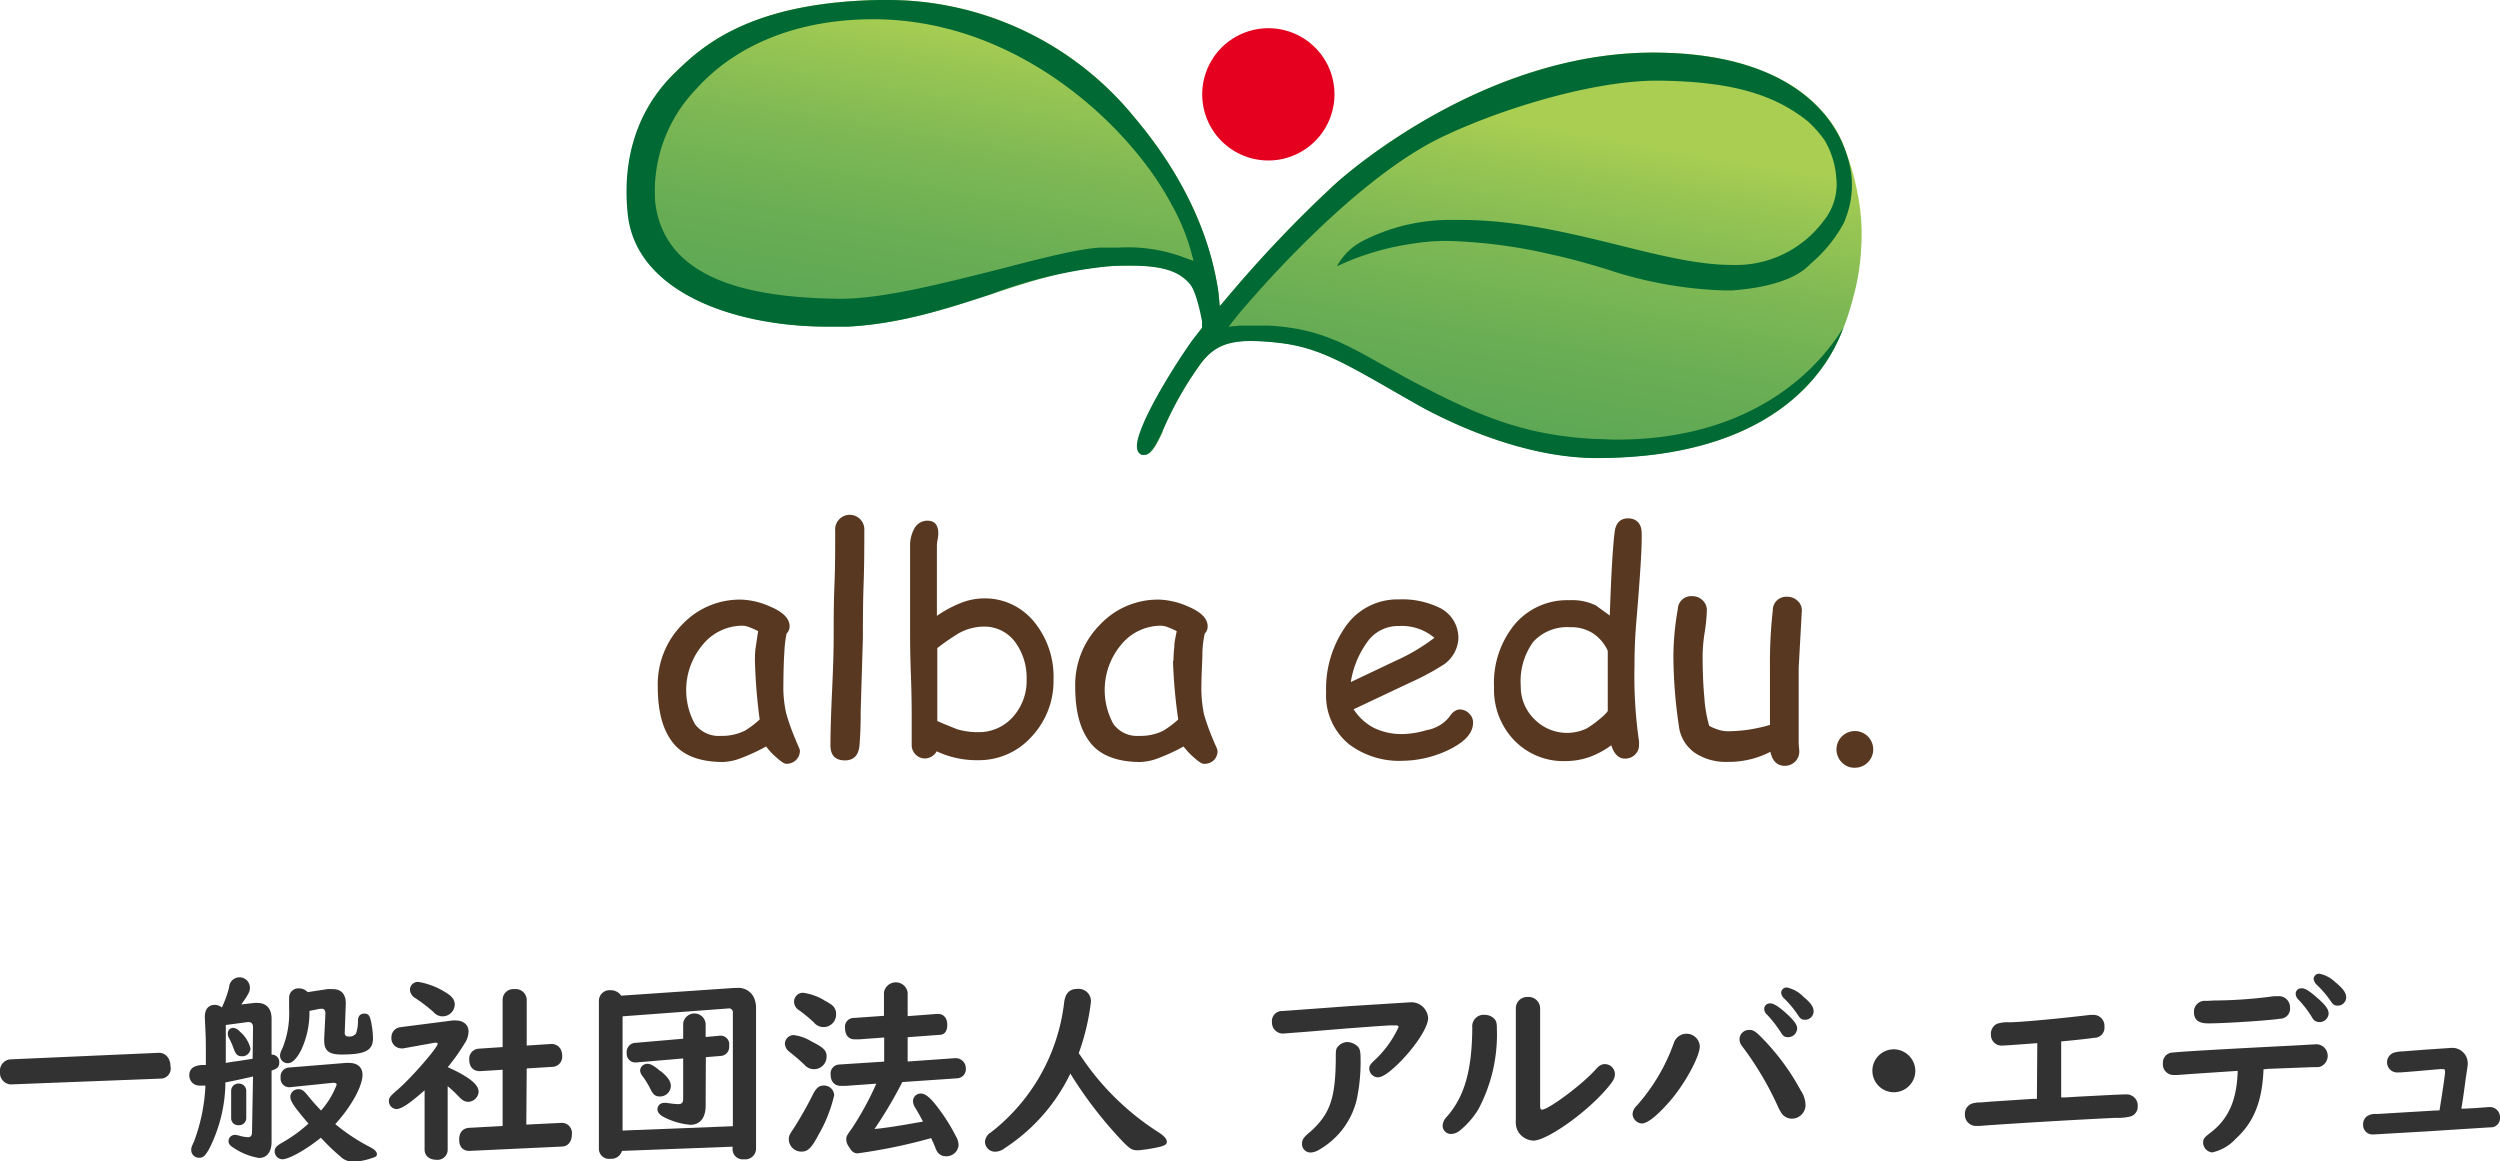 <svg xmlns="http://www.w3.org/2000/svg" xmlns:xlink="http://www.w3.org/1999/xlink" viewBox="0 0 248 115.22"><defs><style>.cls-1{fill:#583821;}.cls-2{fill:url(#linear-gradient);}.cls-3{fill:#e50020;}.cls-4{fill:#006934;}.cls-5{fill:#323232;}</style><linearGradient id="linear-gradient" x1="127.53" y1="-1.78" x2="119.09" y2="46.09" gradientUnits="userSpaceOnUse"><stop offset="0.2" stop-color="#a9ce52"/><stop offset="0.27" stop-color="#9bc753"/><stop offset="0.46" stop-color="#7eb854"/><stop offset="0.64" stop-color="#6aae54"/><stop offset="0.83" stop-color="#5da755"/><stop offset="1" stop-color="#59a555"/></linearGradient></defs><g id="レイヤー_2" data-name="レイヤー 2"><g id="ヘッダー"><path class="cls-1" d="M78,75.77c-.19,0-.53-.22-1-.65a6.38,6.38,0,0,1-1-1.07,19,19,0,0,1-2.48,1.15,5.47,5.47,0,0,1-1.79.39c-2.29,0-4-.64-5-1.94s-1.48-3.07-1.48-5.58A8.45,8.45,0,0,1,67.63,62a7.86,7.86,0,0,1,5.84-2.52,7.55,7.55,0,0,1,2.86.66c1.33.55,2,1.21,2,2a1,1,0,0,1-.3.71,11.26,11.26,0,0,0-.22,1.83c-.06.85-.09,1.95-.1,3.28A11.7,11.7,0,0,0,78,70.8a21.85,21.85,0,0,0,.93,2.59c.06.18.18.43.33.78l.09.25a1.29,1.29,0,0,1-.41,1A1.36,1.36,0,0,1,78,75.77ZM74.89,65.56c0-.42,0-.87.08-1.37s.14-1,.24-1.58a8.13,8.13,0,0,0-.93-.41,2,2,0,0,0-.62-.13,5.09,5.09,0,0,0-3.93,1.86,7,7,0,0,0-.8,7.89A2.93,2.93,0,0,0,71.49,73a5.15,5.15,0,0,0,2.39-.51,8.84,8.84,0,0,0,1.48-1.12A54,54,0,0,1,74.89,65.56Z"/><path class="cls-1" d="M85.6,63.26l-.22,7.3c0,.77,0,1.9-.12,3.4q-.15,1.47-1.44,1.47-1.44,0-1.44-1.5c0-1.18.05-3,.16-5.34s.16-4.15.16-5.33c0-1.55,0-3.32.08-5.31s.07-3.76.07-5.31a1.45,1.45,0,1,1,2.89,0c0,1.55,0,3.32-.07,5.31S85.6,61.71,85.6,63.26Z"/><path class="cls-1" d="M97,75.41a9.25,9.25,0,0,1-4.08-.88,1.37,1.37,0,0,1-1.15.71,1.28,1.28,0,0,1-.94-.39,1.33,1.33,0,0,1-.39-1c0-.25,0-.63,0-1.13s0-.87,0-1.13c0-1,0-2.59-.08-4.66s-.08-3.62-.08-4.66c0-.72,0-2.07,0-4.06s0-3.35,0-4.08a3.43,3.43,0,0,1,.36-1.58,1.49,1.49,0,0,1,1.34-.9c.74,0,1.1.43,1.1,1.28a3.33,3.33,0,0,1-.07.6,3.53,3.53,0,0,0-.07.6l0,3.22,0,3.74a12.11,12.11,0,0,1,2.43-1.3,6.38,6.38,0,0,1,2.17-.43,6.3,6.3,0,0,1,5.12,2.42,8.57,8.57,0,0,1,1.85,5.6,8.07,8.07,0,0,1-2.16,5.68A7,7,0,0,1,97,75.41Zm.56-13.25a5.22,5.22,0,0,0-2.47.67,22.65,22.65,0,0,0-2.11,1.46l0,2.54v2.29l0,2.4c.47.22,1.13.49,2,.83a7.19,7.19,0,0,0,2,.28,4.5,4.5,0,0,0,3.49-1.5,5.33,5.33,0,0,0,1.37-3.73,6,6,0,0,0-1.1-3.66A3.8,3.8,0,0,0,97.52,62.16Z"/><path class="cls-1" d="M119.41,75.77c-.19,0-.52-.22-1-.65a7,7,0,0,1-1-1.07,18.45,18.45,0,0,1-2.48,1.15,5.42,5.42,0,0,1-1.79.39c-2.29,0-4-.64-5-1.94s-1.48-3.07-1.48-5.58A8.45,8.45,0,0,1,109.09,62a7.88,7.88,0,0,1,5.84-2.52,7.6,7.6,0,0,1,2.87.66c1.33.55,2,1.21,2,2a1,1,0,0,1-.29.71,10,10,0,0,0-.23,1.83c0,.85-.09,1.95-.1,3.28a12.78,12.78,0,0,0,.25,2.87,21.85,21.85,0,0,0,.93,2.59c.07.18.18.43.34.78l.08.25a1.26,1.26,0,0,1-.41,1A1.36,1.36,0,0,1,119.41,75.77Zm-3-10.21a11.35,11.35,0,0,1,.08-1.37c0-.49.13-1,.24-1.58a8.13,8.13,0,0,0-.93-.41,2,2,0,0,0-.63-.13,5.1,5.1,0,0,0-3.93,1.86,7,7,0,0,0-.79,7.89A2.9,2.9,0,0,0,113,73a5.12,5.12,0,0,0,2.39-.51,9.24,9.24,0,0,0,1.49-1.12A51.51,51.51,0,0,1,116.36,65.56Z"/><path class="cls-1" d="M139.17,75.47a8.26,8.26,0,0,1-5.37-1.66,6.24,6.24,0,0,1-2.25-5.13,10.77,10.77,0,0,1,1.85-6.41,6.27,6.27,0,0,1,5.38-2.81,8.43,8.43,0,0,1,4,.82,3.31,3.31,0,0,1,1.89,3.11A3.34,3.34,0,0,1,143,66.06a24.69,24.69,0,0,1-3.11,1.65l-5.61,2.65a5.3,5.3,0,0,0,2,1.84,6.29,6.29,0,0,0,2.85.62,8.82,8.82,0,0,0,2.38-.39,3.7,3.7,0,0,0,2.23-1.27c.34-.52.69-.78,1.08-.78a1.27,1.27,0,0,1,.91.39,1.21,1.21,0,0,1,.4.9c0,1.09-.87,2-2.62,2.81A10.84,10.84,0,0,1,139.17,75.47Zm-.39-13.37a3.74,3.74,0,0,0-3,1.39A9.2,9.2,0,0,0,134,67.66l4.51-2.14a18.9,18.9,0,0,0,3.78-2.25A5,5,0,0,0,138.78,62.1Z"/><path class="cls-1" d="M162.31,61.83c-.12,1.44-.17,2.88-.17,4.32a44.82,44.82,0,0,0,.45,7.38,2.61,2.61,0,0,1,0,.34,1.28,1.28,0,0,1-.41,1,1.34,1.34,0,0,1-1,.38c-.61,0-1.06-.44-1.34-1.32a8.56,8.56,0,0,1-2.2,1.18,7.23,7.23,0,0,1-2.37.39,6.77,6.77,0,0,1-5-2,7.23,7.23,0,0,1-2.06-5.32,9.14,9.14,0,0,1,2.08-6.28,6.81,6.81,0,0,1,5.39-2.36,5.37,5.37,0,0,1,2.63.52l1.38,1q.21-6.18.49-8.33c.12-.87.57-1.31,1.33-1.31s1.34.48,1.34,1.43C162.9,54.18,162.7,57.19,162.31,61.83Zm-6.52.39a4.57,4.57,0,0,0-3.7,1.46,6.68,6.68,0,0,0-1.23,4.39,4.49,4.49,0,0,0,1.34,3.26,4.53,4.53,0,0,0,5.24.91A11.54,11.54,0,0,0,159.07,71a3.15,3.15,0,0,0,.42-.46l0-2.54v-1.7l0-1.74A4.12,4.12,0,0,0,158,62.81,4,4,0,0,0,155.79,62.22Z"/><path class="cls-1" d="M178.43,66.22c0,.71,0,1.77,0,3.17s0,2.47,0,3.18c0,.21,0,.54,0,1s.06.77.06,1a1.39,1.39,0,0,1-.43,1,1.44,1.44,0,0,1-1,.4c-.76,0-1.23-.46-1.44-1.39a9,9,0,0,1-4.23,1,5.6,5.6,0,0,1-3.19-.85,3.81,3.81,0,0,1-1.66-2.74A48.52,48.52,0,0,1,166,65a27.9,27.9,0,0,1,.44-4.59,1.32,1.32,0,0,1,1.4-1.27,1.45,1.45,0,0,1,1.05.4,1.34,1.34,0,0,1,.43,1,17.11,17.11,0,0,1-.21,2.15A16.28,16.28,0,0,0,168.9,65c0,1.63.06,3,.17,4.2a13.71,13.71,0,0,0,.48,2.8,5.08,5.08,0,0,0,.95.4,3.09,3.09,0,0,0,.93.14,15,15,0,0,0,4.15-.63v-3l0-2.85a46.11,46.11,0,0,1,.28-5.5,1.33,1.33,0,0,1,1.42-1.36,1.45,1.45,0,0,1,1.06.42,1.24,1.24,0,0,1,.4,1Z"/><path class="cls-1" d="M184,76.16a1.72,1.72,0,0,1-1.29-.53,1.82,1.82,0,0,1,0-2.57,1.82,1.82,0,1,1,1.29,3.1Z"/><path class="cls-2" d="M182.62,33.15c-1.63,4-7.08,12.27-24.22,12.27-7.85,0-15.66-4.08-17.87-5.34L138.3,38.8c-5.08-2.91-7.63-4.37-11.37-4.8a25.31,25.31,0,0,0-2.81-.19c-2.43,0-3.77.61-5,2.25a35.06,35.06,0,0,0-3.78,6.68l0,.11c-.56,1.19-1.11,2.26-1.74,2.26a.85.85,0,0,1-.26,0c-.63-.22-.53-1.06-.34-1.72.82-2.92,4.32-8.25,5.44-9.75.15-.21.41-.55.77-1l.1-.14v-.21l0-.41s-.47-2.81-1.18-3.68c-1.07-1.32-2.79-1.85-5.93-1.85-.75,0-1.62,0-2.6.1-3.78.27-7.41,1.47-11.24,2.73-4.43,1.45-9,2.94-14.22,3.22-.65,0-1.3,0-2,0-9.3,0-19-3.46-19.8-11.17S64.92,9.17,67,7.17C69.51,4.75,74.18.24,87.19,0h.62a31.53,31.53,0,0,1,24.73,11.66c6.67,7.89,7.85,14.58,8.25,16.78,0,.27.08.54.1.79l.11,1.16.75-.89a126.6,126.6,0,0,1,10.74-11.28c1.48-1.32,14.95-13,31.5-13,13.62,0,17.7,6.33,18.82,9,.05.13.1.26.14.39l.05.13a24.28,24.28,0,0,1,1.26,4.4,20.45,20.45,0,0,1,.36,5.6,21.29,21.29,0,0,1-.74,4.6A24.92,24.92,0,0,1,182.62,33.15Z"/><path class="cls-3" d="M132.38,9.36a6.56,6.56,0,1,1-6.55-6.56A6.55,6.55,0,0,1,132.38,9.36Z"/><path class="cls-4" d="M179.39,12.08c-3.49-2.83-7.89-4-14.85-4.08h-.18c-6.39,0-15.62,2.84-21.43,5.65-7.21,3.49-15.23,12-18.35,15.54l-.34.38c-.53.6-1.08,1.22-1.66,1.95l-.7.89L123,32.3c.37,0,.83,0,1.4,0s1,0,1.43,0c4.86.26,7.43,1.7,11.33,3.89l.19.11c1,.55,2.11,1.18,3.35,1.82,6.38,3.34,10.85,5.09,17.59,5.43.7,0,1.4.06,2.08.06,14.41,0,20.6-8,22.49-11.11-1.26,3.57-6.3,12.94-24.48,12.94-7.84,0-15.65-4.09-17.86-5.34l-2.24-1.28c-5.07-2.91-7.62-4.37-11.36-4.8a25.31,25.31,0,0,0-2.82-.19c-2.42,0-3.76.61-5,2.25a34.24,34.24,0,0,0-3.78,6.68l-.06.11c-.55,1.18-1.11,2.25-1.74,2.25a1.18,1.18,0,0,1-.25,0c-.63-.22-.54-1.06-.35-1.73.83-2.91,4.33-8.24,5.44-9.75l.78-1,.1-.13v-.21l0-.42s-.48-2.8-1.18-3.67c-1.08-1.32-2.8-1.86-5.93-1.86-.75,0-1.63,0-2.6.11a46.81,46.81,0,0,0-11.25,2.73c-4.42,1.45-9,2.94-14.21,3.21-.65,0-1.31,0-2,0-9.3,0-19-3.45-19.8-11.16S64.92,9.18,67,7.18C69.5,4.76,74.17.25,87.19,0h.61a31.57,31.57,0,0,1,24.74,11.65c6.66,7.89,7.85,14.59,8.24,16.79a7.49,7.49,0,0,1,.11.79l.11,1.15.75-.88a122.45,122.45,0,0,1,10.74-11.28c1.48-1.33,14.94-13,31.49-13,13.63,0,17.68,6.35,18.82,9.06a12,12,0,0,1,.74,2.33,9,9,0,0,1-.17,4.2,11.72,11.72,0,0,1-.45,1.28,13.89,13.89,0,0,1-3.33,4.09c-1.68,1.83-5.17,2.44-7.78,2.63h-.76a40.58,40.58,0,0,1-11.69-2.11c-1.65-.49-3.35-1-5.32-1.42a50.66,50.66,0,0,0-10.42-1.38,21.22,21.22,0,0,0-3.73.31,25.83,25.83,0,0,0-7.27,2.21,6.07,6.07,0,0,1,2.73-2.6,18.9,18.9,0,0,1,8.11-2c.52,0,1,0,1.58,0,5.38,0,10.84,1.34,15.66,2.53,4,1,7.84,1.93,11,1.93h.08a10.82,10.82,0,0,0,9.13-4.38,5.73,5.73,0,0,0,1.24-4.34A8.44,8.44,0,0,0,181,13.91,11.94,11.94,0,0,0,179.39,12.08ZM86.59,1.91C79.23,1.91,73,4.39,69,8.9A14.58,14.58,0,0,0,65,20.09c1,8.28,10.79,9.42,18.09,9.55h.3c4.32,0,10.52-1.62,16-3,4.19-1.09,7.8-2,9.85-2.08l1.7,0a15.94,15.94,0,0,1,6.57,1l.89.32-.24-.9a20.63,20.63,0,0,0-1.94-4.69C112.37,12.94,101.36,2,86.8,1.91Z"/><path class="cls-5" d="M1.17,107.57H1a1.15,1.15,0,0,1-1-1.27,1.12,1.12,0,0,1,1-1.21l14.71-.65h.08c.63,0,1.12.55,1.12,1.33A1,1,0,0,1,15.89,107Z"/><path class="cls-5" d="M25.1,106.79c-.82.19-1.84.41-2.74.59a.47.47,0,0,0,0,.19,14.91,14.91,0,0,1-1.6,6.38c-.41.73-.61.9-1,.9a.77.77,0,0,1-.79-.74c0-.24,0-.28.28-.88a18.09,18.09,0,0,0,1.13-5.54l-.15,0-.16,0-.29,0a1,1,0,0,1-1-1.06.87.87,0,0,1,.57-.84,2.1,2.1,0,0,1,.86-.14l.21,0c0-.51,0-1.25,0-1.74,0-.65,0-.86-.1-2.92v-.11c0-.77.36-1.2,1-1.2a1.22,1.22,0,0,1,.69.26h0a10.87,10.87,0,0,0,.72-2,1,1,0,0,1,2.06.08c0,.35-.16.64-.85,1.62l1.3-.15a1.37,1.37,0,0,1,.29,0c.9,0,1.41.57,1.41,1.56v3.57a.73.73,0,0,1,.76.82c0,.39-.19.58-.76.76v7.06c0,1-.45,1.61-1.25,1.61a6.42,6.42,0,0,1-2.51-1c-.37-.23-.51-.41-.51-.66a.63.63,0,0,1,.63-.63,1.58,1.58,0,0,1,.43.08,3.93,3.93,0,0,0,.86.15c.29,0,.41-.15.41-.54Zm0-4.87c0-.38-.18-.55-.53-.53l-2.17.29,0,1.76c0,.53,0,.82,0,.9v1.1l.72-.12c.49-.06,1-.14,1.1-.16l.47-.07.37-.06Zm-1.31.41A3.28,3.28,0,0,1,24.85,104a.81.81,0,0,1-.87.78c-.39,0-.58-.17-.78-.7a7.33,7.33,0,0,0-.49-1.12.84.84,0,0,1-.11-.43.54.54,0,0,1,.52-.57A1,1,0,0,1,23.79,102.33Zm.64,8.59a.71.71,0,0,1-.76.7.69.69,0,0,1-.74-.7v-2.7a.72.72,0,0,1,.74-.73.73.73,0,0,1,.76.73Zm9.89-5.48a1.87,1.87,0,0,1,.27,0c.88,0,1.37.43,1.37,1.19,0,1.12-1.13,3.17-2.7,4.88a18.92,18.92,0,0,0,3.39,2.25c.47.23.74.49.74.72s-.14.29-.41.37a6.14,6.14,0,0,1-1.92.39,1.78,1.78,0,0,1-1.29-.51,21.42,21.42,0,0,1-1.94-1.87C30.33,114.07,28.66,115,28,115a.78.78,0,0,1-.75-.79c0-.35.18-.54.81-.9a14.09,14.09,0,0,0,2.54-1.85c-1.43-1.67-1.8-2.22-1.8-2.67a.78.78,0,0,1,.8-.74c.33,0,.53.12.92.61s.84,1,1.33,1.5a8.34,8.34,0,0,0,1.55-2.56c0-.14-.16-.2-.43-.18l-4.19.43a.86.86,0,0,1-.94-.95.89.89,0,0,1,.82-1Zm-1.84-7.32a4.91,4.91,0,0,1,.53,0c.86,0,1.33.53,1.29,1.51l-.1,2.74v.09a.32.32,0,0,0,.37.36.82.82,0,0,0,.75-.3,3.67,3.67,0,0,0,.19-1.23c0-.51.24-.74.63-.74s.51.17.64.66A9,9,0,0,1,37,103c0,1.21-.77,1.61-3.13,1.61-1.24,0-1.71-.38-1.71-1.39V103l.12-2.42v-.08c0-.28-.15-.45-.37-.43l-.16,0-1.05.21a8.89,8.89,0,0,1-.83,3.9c-.45.86-.88,1.29-1.33,1.29a.76.76,0,0,1-.76-.75,1.32,1.32,0,0,1,.2-.64,9.21,9.21,0,0,0,.7-3.94l0-1.19a.92.92,0,0,1,1-.9,1.12,1.12,0,0,1,.84.37Z"/><path class="cls-5" d="M44.39,105.85c2.09.94,3.09,1.72,3.09,2.45a1.07,1.07,0,0,1-1,1c-.37,0-.6-.13-1-.55s-.66-.66-1.07-1v6.3a1,1,0,0,1-1.12,1c-.68,0-1.17-.39-1.17-1v-5.89c-1.49,1.31-2.31,1.86-2.8,1.86a.79.79,0,0,1-.74-.77c0-.35.09-.49.84-1.13,1.41-1.21,4-4.21,4-4.58,0-.06-.06-.1-.16-.1a.54.54,0,0,0-.15,0L40,104a.59.59,0,0,1-.17,0,1,1,0,0,1-1-1.1,1,1,0,0,1,.86-1l5.21-.67a1.37,1.37,0,0,1,.29,0c.78,0,1.29.43,1.29,1.1a2.2,2.2,0,0,1-.41,1.21,19.32,19.32,0,0,1-1.68,2.35Zm-.18-7.4c.63.37.9.73.9,1.2a1.2,1.2,0,0,1-1.19,1.17,1.16,1.16,0,0,1-.92-.43A16,16,0,0,0,41.18,99a1,1,0,0,1-.51-.8.78.78,0,0,1,.86-.79A7.35,7.35,0,0,1,44.21,98.45Zm8,13.11,3.46-.17a1,1,0,0,1,1.06,1.13c0,.73-.38,1.2-1,1.22l-9.18.43c-.63,0-1-.41-1-1.12s.35-1.13,1-1.17l3.31-.18v-5.58l-2.25.14c-.65,0-1.06-.41-1.06-1.13a1,1,0,0,1,.92-1.1l2.39-.16V99.12a1.07,1.07,0,0,1,1.17-1,1.1,1.1,0,0,1,1.22,1v4.6l2.44-.16c.63,0,1.08.45,1.08,1.19a1,1,0,0,1-.94,1.08l-2.58.16Z"/><path class="cls-5" d="M61.7,114.17a1.09,1.09,0,0,1-1.14.78,1,1,0,0,1-1.15-1V99.23a1.06,1.06,0,0,1,1.15-1,1.23,1.23,0,0,1,1.06.54L72.89,98l.24,0a1.7,1.7,0,0,1,1.62.88A2.41,2.41,0,0,1,75,100v14a1.07,1.07,0,0,1-1.2,1,1,1,0,0,1-1.13-1v-.25Zm11-13.7a.39.39,0,0,0-.47-.43l-10.47.78v11.33l10.94-.43ZM70,109.69c0,1.19-.55,1.89-1.51,1.89a7.06,7.06,0,0,1-2.74-.82c-.37-.23-.53-.45-.53-.72a.63.63,0,0,1,.67-.63.82.82,0,0,1,.27,0,9.77,9.77,0,0,0,1.1.12c.37,0,.51-.14.51-.53v-4l-4.6.39a.87.87,0,0,1-1-.94.9.9,0,0,1,.86-1l4.74-.41v-1.49a1.12,1.12,0,0,1,2.23,0v1.32l1.33-.12a.86.86,0,0,1,1,1,.89.89,0,0,1-.84,1l-1.47.12Zm-4.45-3.43c.73.61,1,1,1,1.51a1.08,1.08,0,0,1-1.09,1c-.43,0-.65-.17-.9-.66a8.25,8.25,0,0,0-.83-1.37.93.93,0,0,1-.23-.57.72.72,0,0,1,.76-.64C64.54,105.54,64.87,105.71,65.51,106.26Z"/><path class="cls-5" d="M80.46,103.29c1.27.64,1.54.92,1.54,1.54a1.25,1.25,0,0,1-2.23.76c-.55-.5-.6-.56-1.46-1.25a1.08,1.08,0,0,1-.45-.8.88.88,0,0,1,.86-.86A4.25,4.25,0,0,1,80.46,103.29Zm2.29,5.36a14.14,14.14,0,0,1-1.57,3.95c-.68,1.29-1.05,1.64-1.68,1.64a1.24,1.24,0,0,1-1.25-1.19c0-.35.06-.49.41-1a36.83,36.83,0,0,0,2-3.52c.3-.59.61-.84,1-.84A1,1,0,0,1,82.75,108.65Zm-1-9.42a6.14,6.14,0,0,1,.68.4,1.1,1.1,0,0,1,.51,1,1.24,1.24,0,0,1-2.21.79,14,14,0,0,0-1.53-1.25,1,1,0,0,1-.43-.79.89.89,0,0,1,.88-.9A5.49,5.49,0,0,1,81.77,99.23Zm13,5.74h.06a1,1,0,0,1,1,1,.91.91,0,0,1-.88,1l-5.42.37a43.22,43.22,0,0,1-2.76,4.66c1.25-.13,2.29-.29,4.81-.74-.35-.67-.49-.9-.74-1.33a1.24,1.24,0,0,1-.25-.73.76.76,0,0,1,.78-.72c.47,0,1,.45,1.82,1.57a17.8,17.8,0,0,1,1.66,2.68,1.72,1.72,0,0,1,.26.86,1.2,1.2,0,0,1-1.24,1.11,1,1,0,0,1-.9-.49,2.47,2.47,0,0,1-.21-.49c-.12-.27-.22-.5-.37-.82a53.67,53.67,0,0,1-7.28,1.51c-.38,0-.59-.16-.88-.65a1.32,1.32,0,0,1-.26-.7c0-.29,0-.37.53-1.08a30.06,30.06,0,0,0,2.45-4.48l-3.06.22-.47,0c-.6,0-1-.42-1-1.12a.89.89,0,0,1,.85-1l4.46-.29v-2.39l-2.45.18-.49,0h0c-.58,0-.94-.41-.94-1.12a.87.87,0,0,1,.86-1l3-.21V98.45a1.19,1.19,0,0,1,2.35,0v2.35l2.93-.22h.08c.55,0,.92.4.92,1.08s-.29,1-.82,1l-3.11.23v2.41Z"/><path class="cls-5" d="M107.22,104.77a26.14,26.14,0,0,0,7.59,7.48c.61.37.94.72.94,1s-.21.37-.6.49a14.8,14.8,0,0,1-2.25.37c-.57,0-.75-.1-1.41-.75a41,41,0,0,1-5.31-6.86,18.3,18.3,0,0,1-6.53,7.41,1.55,1.55,0,0,1-.94.34,1,1,0,0,1-1-1,1.18,1.18,0,0,1,.59-.92,19.1,19.1,0,0,0,7.26-12.86c.11-.94.54-1.37,1.31-1.37a1.22,1.22,0,0,1,1.35,1.29,22.81,22.81,0,0,1-1.21,5.09Z"/><path class="cls-5" d="M139.85,99.43a1.67,1.67,0,0,1,1.82,1.57c0,.92-1.33,2.93-3,4.56-.94.9-1.56,1.31-2,1.31a.89.89,0,0,1-.84-.84c0-.32.11-.47.68-1a10.36,10.36,0,0,0,2.23-3.15c0-.1-.1-.16-.25-.16s-.37,0-.63,0l-1.29.08-3.07.23-3.88.32-2.23.17a1.08,1.08,0,0,1-1.21-1.11,1,1,0,0,1,1-1.12c.11,0,.11,0,6.79-.49Zm-5.29,4.27c.34.27.41.51.41,1.41a17.81,17.81,0,0,1-.39,4,7.8,7.8,0,0,1-3.74,4.95,1.64,1.64,0,0,1-.84.27.84.84,0,0,1-.84-.86c0-.43.16-.66.88-1.25,1.9-1.74,2.43-3.27,2.47-7.12,0-1,0-1.06.29-1.36a1.24,1.24,0,0,1,.88-.37A1.6,1.6,0,0,1,134.56,103.7Z"/><path class="cls-5" d="M148.22,101.05c.22.24.27.43.27,1a15.82,15.82,0,0,1-1.84,8,8.26,8.26,0,0,1-1.87,2.13,1.44,1.44,0,0,1-.85.31.82.82,0,0,1-.82-.82,1.3,1.3,0,0,1,.37-.84c1.79-2,2.55-4.64,2.57-8.9a1.14,1.14,0,0,1,1.23-1.26A1.35,1.35,0,0,1,148.22,101.05Zm4.56,8.65c0,.26.06.38.18.38.64,0,4-2.49,5.34-4,.35-.39.59-.52.9-.52a1,1,0,0,1,1,1c0,.41-.2.75-.94,1.59-2.08,2.37-5.85,5-7.15,5a1.9,1.9,0,0,1-1.44-.78,1.86,1.86,0,0,1-.3-1.18V100a1.12,1.12,0,0,1,1.18-1.1,1.14,1.14,0,0,1,1.23,1.1Z"/><path class="cls-5" d="M168.62,103.79c0,1.06-1.62,4-3.21,5.72-1.13,1.25-2,1.94-2.56,1.94a1,1,0,0,1-.9-.92,1.21,1.21,0,0,1,.41-.84,18.9,18.9,0,0,0,3.68-6.21,1.32,1.32,0,0,1,2.58.31Zm6-1a23,23,0,0,1,4,5.36,2.72,2.72,0,0,1,.49,1.51,1.36,1.36,0,0,1-1.35,1.31,1.25,1.25,0,0,1-1.11-.67,4.19,4.19,0,0,1-.28-.53,31.34,31.34,0,0,0-3.56-6,1.13,1.13,0,0,1-.25-.72.94.94,0,0,1,1-.88C173.85,102.15,174.14,102.31,174.59,102.76Zm2.66-2.19c.71.66,1,1.05,1,1.44a.91.91,0,0,1-.9.85c-.35,0-.49-.1-.74-.51a12.73,12.73,0,0,0-1.35-1.73.76.76,0,0,1-.28-.56.54.54,0,0,1,.55-.55C175.92,99.51,176.39,99.8,177.25,100.57Zm1.63-1.71c.74.61,1,1,1,1.45a.84.84,0,0,1-.85.82c-.33,0-.47-.1-.72-.49A9.93,9.93,0,0,0,177,99.06a.9.9,0,0,1-.31-.59.54.54,0,0,1,.56-.51A3.14,3.14,0,0,1,178.88,98.86Z"/><path class="cls-5" d="M190,106.22a2.13,2.13,0,1,1-2.11-2.13A2.16,2.16,0,0,1,190,106.22Z"/><path class="cls-5" d="M202.1,103.48c-1,.08-3.21.24-3.44.24a1.06,1.06,0,0,1-1.16-1.1,1.08,1.08,0,0,1,.61-1.06,3.25,3.25,0,0,1,1.17-.15c1.28,0,5.74-.45,8.05-.73a1.37,1.37,0,0,1,.27,0,1.08,1.08,0,0,1,1.16,1.16,1,1,0,0,1-1,1.11c-.55.08-1.76.22-3.29.36v5.55l.47,0,1.52-.09c1.65-.08,3-.16,4.12-.2a1.59,1.59,0,0,1,.27,0,1.1,1.1,0,0,1,1.21,1.18,1,1,0,0,1-.7,1,5.28,5.28,0,0,1-1.47.14c-3.54.16-10.51.57-13.5.8l-.26,0a1.1,1.1,0,0,1-1.21-1.15,1.06,1.06,0,0,1,.82-1.1,3,3,0,0,1,.74-.08c.12,0,.73-.06,1.32-.1l3.81-.25.45,0Z"/><path class="cls-5" d="M224.54,106.08c-.12,3.14-.94,5.23-2.74,6.87a4.49,4.49,0,0,1-2.35,1.37,1,1,0,0,1-.9-.94c0-.43.08-.52.9-1.15,1.67-1.35,2.45-3.19,2.53-6l-2.41.16-2.23.15-1.35.1-.33,0a1.06,1.06,0,0,1-1.1-1.17,1,1,0,0,1,1-1.06c.9-.1,4.81-.33,12.13-.7l2.08-.12a1.15,1.15,0,0,1,.48,2.19c-.19.08-.19.08-.8.08l-4.46.17Zm-4.93-6.83a45.81,45.81,0,0,0,6-.43l.43,0a1.1,1.1,0,0,1,1.13,1.12,1,1,0,0,1-1,1.12c-1.09.17-5.42.46-7.1.46-1,0-1.43-.35-1.43-1.15a1.08,1.08,0,0,1,1.23-1.08ZM230,99.1c.74.66,1,1.05,1,1.45a.9.9,0,0,1-.9.84.77.77,0,0,1-.69-.37A9.92,9.92,0,0,0,228,99.16a.86.86,0,0,1-.27-.57.54.54,0,0,1,.55-.55C228.65,98,229.14,98.33,230,99.1Zm1.74-1.61c.71.61,1,1,1,1.45a.83.83,0,0,1-.84.82c-.31,0-.47-.09-.72-.49a10.22,10.22,0,0,0-1.36-1.58,1,1,0,0,1-.31-.59.55.55,0,0,1,.57-.51A3.19,3.19,0,0,1,231.72,97.49Z"/><path class="cls-5" d="M242,110.15c.27-1.68.55-3.52.55-3.81s-.08-.28-.26-.28a1.68,1.68,0,0,0-.29,0l-2.29.2-1.51.12-.25,0a1,1,0,0,1-.29-2,2.86,2.86,0,0,1,.66-.08l2.21-.17,2.66-.18a1.53,1.53,0,0,1,1.61,1.57c0,.11,0,.19-.06.52,0,0-.08.59-.16,1.08-.15,1.19-.27,2-.41,2.86l.22,0,1.21-.06c.69-.06,1.16-.08,1.27-.1H247a1,1,0,0,1,1,1,.93.93,0,0,1-.72,1c-.1,0-.1,0-6.5.41l-5.36.31a.94.94,0,0,1-1-1,1,1,0,0,1,.37-.8,1.53,1.53,0,0,1,1-.23l5.65-.34Z"/></g></g></svg>